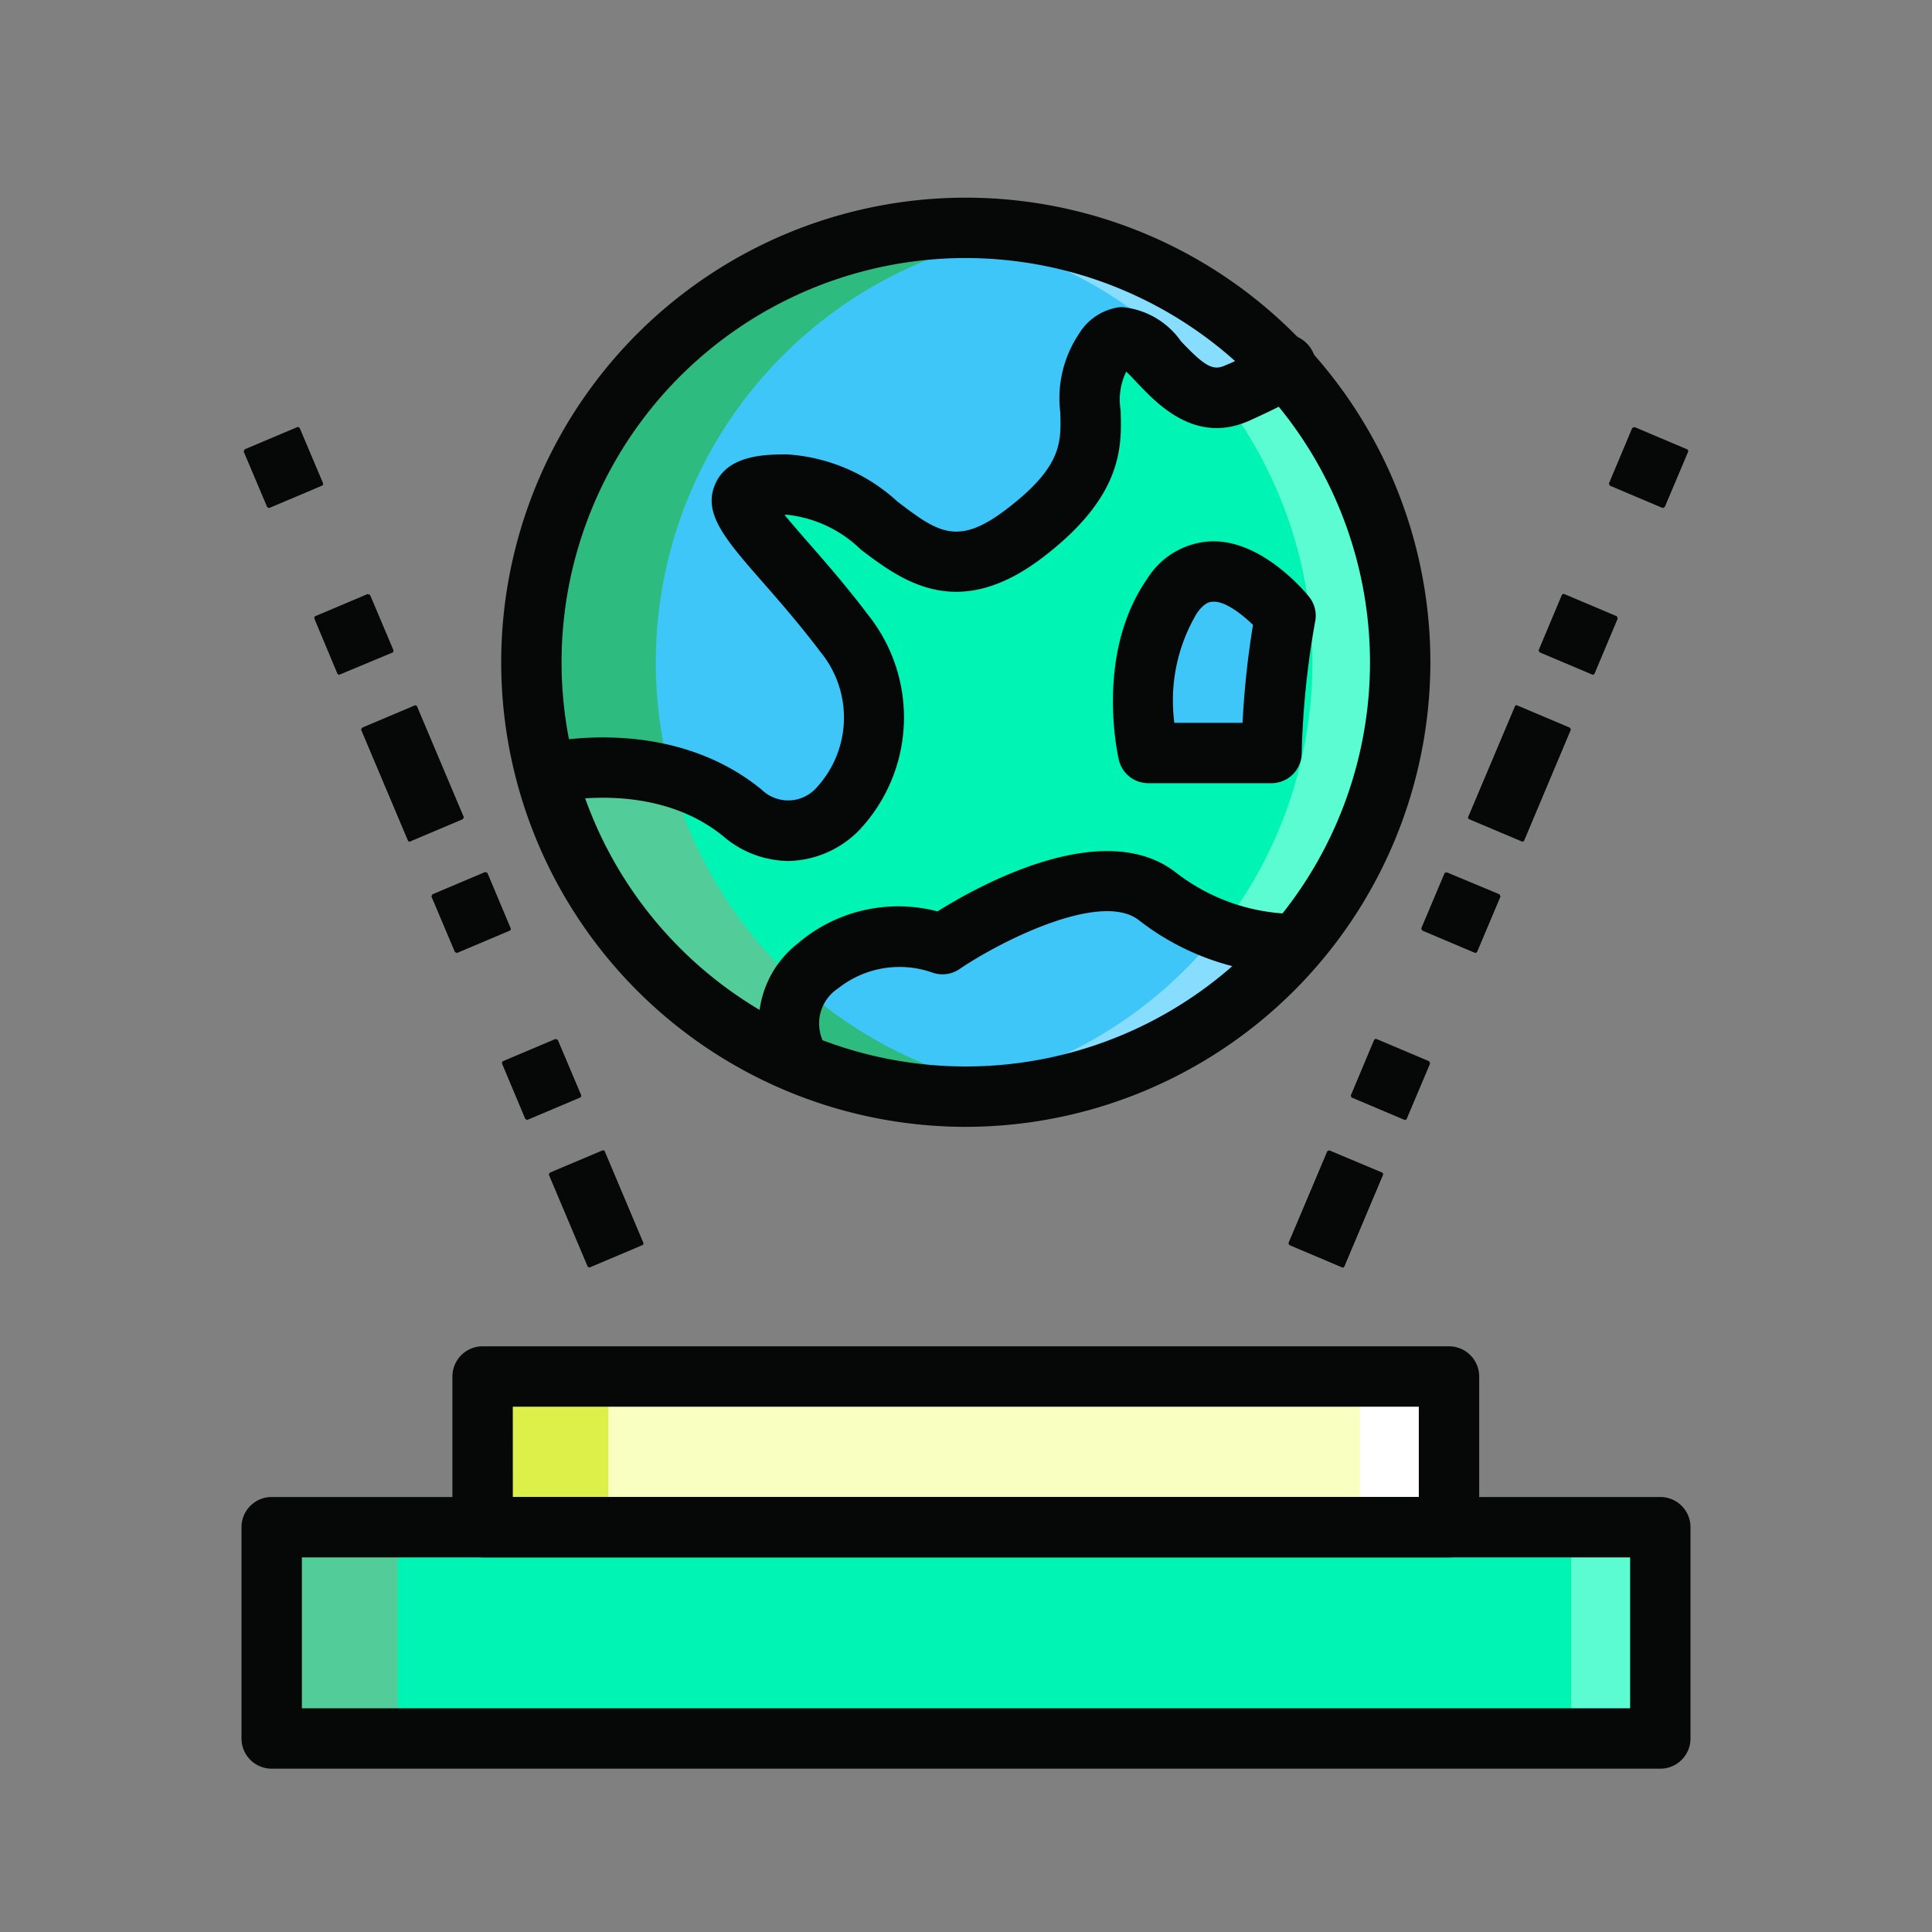 <?xml version="1.0" encoding="UTF-8"?>
<svg xmlns="http://www.w3.org/2000/svg" viewBox="0 0 64 64" id="5657436">
  <rect x="0" y="0" width="64" height="64" fill="#808080" stroke="none"/>
  <polygon fill="#00f5b4" points="55 57.59 9 57.59 9 50.59 55 50.59 55 57.59 55 57.59" class="color00cff5 svgShape"></polygon>
  <polygon fill="#f8ffc0" points="48 50.59 15.987 50.59 15.987 45.599 48 45.599 48 50.59 48 50.59" class="colorffe2c0 svgShape"></polygon>
  <path fill="#060707" d="M43.973 38.132L42.686 41.184l1.842.777 1.288-3.052zm.777-1.843h0l1.843.777zm.777-1.843L44.751 36.289l1.843.777.777-1.843zm2.332-5.528l-.777 1.843 1.843.777.777-1.843zm0 0h0l1.843.777zm2.332-5.528l-1.555 3.686 1.843.777 1.555-3.686zm.777-1.843h0l1.843.777zm.777-1.843L50.969 21.547l1.843.777.777-1.843zm2.332-5.528l-.777 1.843 1.842.777.777-1.843zM18.184 38.909l1.288 3.052 1.843-.777L20.026 38.132zm-.777-1.843h0L19.249 36.289zm-.777-1.843l.777 1.843L19.249 36.289l-.777-1.843zm-2.332-5.528l.777 1.843 1.843-.777-.777-1.843zm0 0h0l1.843-.777zm-2.332-5.528L13.52 27.853l1.842-.777-1.554-3.686zM11.188 22.324h0l1.843-.777zm-.777-1.843l.777 1.843 1.843-.777-.777-1.843zm-2.332-5.528L8.856 16.796l1.843-.777-.777-1.843z" class="color070606 svgShape"></path>
  <path fill="#3ec6f9" d="M42.944 31.277a14.425 14.425 0 01-16.391 3.99l-.01-.01a2.421 2.421 0 01.55-3.26 4.31 4.31 0 014.13-.72s4.87-3.32 7.11-1.59a7.51 7.51 0 004.61 1.59zM42.563 12.166a6.639 6.639 0 01-1.56.85c-1.047.479-1.799-.182-2.435-.843-.732-.76-1.311-1.521-2.006-.547-1.3 1.81 1.011 3.28-2.649 6.06-3.66 2.78-4.67-1.63-7.83-1.63s-.74 1.45 1.89 4.94c2.64 3.48-.63 8.19-3.37 5.94-2.75-2.25-6.52-1.31-6.52-1.31A14.39 14.39 0 0142.454 12.056h.01l.1.11z" class="color3e74f9 svgShape"></path>
  <path fill="#00f5b4" d="M46.383,21.937a14.338,14.338,0,0,1-3.439,9.34,7.51,7.51,0,0,1-4.61-1.59c-2.24-1.73-7.11,1.59-7.11,1.59a4.31,4.31,0,0,0-4.13.72,2.421,2.421,0,0,0-.55,3.26,14.421,14.421,0,0,1-8.46-9.63s3.77-.94,6.52,1.31c2.74,2.25,6.01-2.46,3.37-5.94-2.63-3.49-5.05-4.94-1.89-4.94s4.17,4.41,7.83,1.63c3.66-2.78,1.35-4.25,2.649-6.06.695-.974,1.273-.213,2.005.547.637.661,1.389,1.322,2.436.843a6.639,6.639,0,0,0,1.56-.85,14.364,14.364,0,0,1,3.82,9.771Z" class="color00cff5 svgShape"></path>
  <path fill="#060707" d="M42.463,13.056h.001l.012-.735-.211.702a.691.691,0,0,0,.199.033l.012-.735-.211.702.267-.889-.626.684a.917.917,0,0,0,.359.206l.267-.889-.626.684.651-.711-.874.406a.965.965,0,0,0,.223.305l.651-.711-.874.406.875-.407h-.966a.973.973,0,0,0,.091.407l.875-.407h-.027l-.848-.403a.93.93,0,0,0-.091.403h.938l-.848-.403.747.356-.642-.524-.105.168.747.356-.642-.524,1.549,1.266a1.181,1.181,0,0,0,.151-.237,1.054,1.054,0,0,0,.104-.457,1.036,1.036,0,0,0-.604-.941,1.128,1.128,0,0,0-.384-.102l-.142-.006v2Z" class="color070606 svgShape"></path>
  <path fill="#3ec6f9" d="M42.585,20.396s-2.259-2.804-3.763-.649c-1.503,2.155-.785,5.196-.785,5.196h4.082a29.461,29.461,0,0,1,.466-4.547Z" class="color3e74f9 svgShape"></path>
  <polygon fill="#bfbfbf" points="20.152 45.596 15.983 45.596 15.983 50.587 15.987 50.587 15.987 45.599 20.152 45.599 20.152 45.596 20.152 45.596" class="colorbfbfbf svgShape"></polygon>
  <polygon fill="#ddf04a" points="20.152 45.599 15.987 45.599 15.987 50.587 20.152 50.587 20.152 45.599 20.152 45.599" class="colorbfa990 svgShape"></polygon>
  <polygon fill="#bfbfbf" points="13.172 50.587 9.003 50.587 9.003 50.59 13.172 50.59 13.172 50.587 13.172 50.587" class="colorbfbfbf svgShape"></polygon>
  <polygon fill="#52cc99" points="13.172 50.59 9.003 50.59 9.003 57.587 13.172 57.587 13.172 50.59 13.172 50.59" class="color009bb8 svgShape"></polygon>
  <path fill="#bfbfbf" d="M19.973,25.432a8.635,8.635,0,0,0-1.89.195,8.641,8.641,0,0,1,1.89-.195m.002,0h0" class="colorbfbfbf svgShape"></path>
  <path fill="#2ebb80" d="M26.521 32.662a2.294 2.294 0 00-.381 1.252 2.541 2.541 0 00.403 1.343l.01.01h.01a14.39 14.39 0 005.43 1.06 14.362 14.362 0 01-1.485-.079 14.391 14.391 0 002.098-.363 13.591 13.591 0 01-1.923-.618h-.01l-.01-.01a14.37 14.37 0 01-4.141-2.595zM30.518 7.621A14.396 14.396 0 0018.084 25.627a8.635 8.635 0 011.89-.195h.018a8.459 8.459 0 012.238.293l-.026-.099A14.379 14.379 0 0132.627 7.989a14.443 14.443 0 00-2.11-.368m1.476-.075a14.577 14.577 0 00-1.475.075 14.585 14.585 0 011.475-.075" class="color2e57bb svgShape"></path>
  <path fill="#52cc99" d="M19.975,25.432h-.002a8.641,8.641,0,0,0-1.89.195,14.421,14.421,0,0,0,8.46,9.63,2.541,2.541,0,0,1-.403-1.343,2.294,2.294,0,0,1,.381-1.252A14.389,14.389,0,0,1,22.229,25.725a8.459,8.459,0,0,0-2.238-.293Z" class="color009bb8 svgShape"></path>
  <polygon fill="#ffffff" points="48.003 45.596 45.048 45.596 45.048 45.599 48 45.599 48 50.587 48.003 50.587 48.003 45.596 48.003 45.596" class="colorffffff svgShape"></polygon>
  <polygon fill="#ffffff" points="48 45.599 45.048 45.599 45.048 50.587 48 50.587 48 45.599 48 45.599" class="colorffffff svgShape"></polygon>
  <polygon fill="#ffffff" points="55.003 50.587 52.048 50.587 52.048 50.59 55 50.59 55 57.587 55.003 57.587 55.003 50.587 55.003 50.587" class="colorffffff svgShape"></polygon>
  <polygon fill="#5bfcd1" points="55 50.59 52.048 50.59 52.048 57.587 55 57.587 55 50.59 55 50.59" class="color00ffff svgShape"></polygon>
  <path fill="#ffffff" d="M42.765,31.279l.048 0-.048-0m.179-.002-.13.003.13-.003M40.978,13.028a1.764,1.764,0,0,1-.479.139A1.747,1.747,0,0,0,40.978,13.028M30.519,7.621h0" class="colorffffff svgShape"></path>
  <path fill="#87ddfd" d="M40.406 30.825q-.18.229-.369.451A14.362 14.362 0 0132.606 35.884q.711.173 1.448.278a14.393 14.393 0 01-2.06.164 14.358 14.358 0 0010.95-5.05l-.13.003h-.001l-.048-0a7.366 7.366 0 01-2.359-.454zM42.53 12.14l-.023.079.057-.052-.033-.027m-.016-.013l-.051.023.051-.023M31.994 7.547a14.453 14.453 0 012.058.164 14.254 14.254 0 00-1.424.279 14.325 14.325 0 016.919 4.067h.01c.05 0 .19 0 .101.11q.444.48.843 1A1.764 1.764 0 0040.978 13.028l.025-.012c.306-.141.556-.262.759-.364l-.079-.14.78-.362-.78.362.78-.362-.78.362a.973.973 0 01-.091-.407h0a.93.93 0 01.091-.403l.105-.168.642.524-.642-.524.642.524.033.016v-.018h-.01a14.331 14.331 0 00-10.46-4.51" class="color7ce8ff svgShape"></path>
  <path fill="#5bfcd1" d="M42.563,12.167l-.057.052-.03.103-.012.735h-.001a.679.679,0,0,1-.198-.033.917.917,0,0,1-.359-.206l-.144-.166c-.203.103-.453.223-.759.364L40.978,13.028a1.747,1.747,0,0,1-.479.139,14.405,14.405,0,0,1-.094,17.659,7.366,7.366,0,0,0,2.359.454l.048 0h.001l.13-.003a14.403,14.403,0,0,0-.379-19.108l-.002-.001Z" class="color00ffff svgShape"></path>
  <path fill="#0c0e0d" d="M42.463,12.15l-.78.362.78-.362m0-.044h0m-.675-.572-.105.168a.93.93,0,0,0-.091.403h0a.973.973,0,0,0,.091.407l.78-.362.051-.023-.051.023-.78.362.079.14.144.166a.917.917,0,0,0,.359.206.679.679,0,0,0,.198.033h.001l.012-.735.03-.103.023-.079.033.027.002.001-.002-.002c.091-.11-.05-.11-.1-.11v.018l-.033-.016v-0l-.642-.524m0,0,.642.524v0l-.642-.524" class="color0e0c0c svgShape"></path>
  <path fill="#5cd3ff" d="M32.606 35.884a14.391 14.391 0 01-2.098.363 13.404 13.404 0 003.545-.085q-.735-.105-1.448-.278zM31.994 7.547h0a14.585 14.585 0 00-1.475.075h-.001a14.443 14.443 0 012.11.368 14.254 14.254 0 011.424-.279 14.453 14.453 0 00-2.058-.164z" class="color5caeff svgShape"></path>
  <path fill="#060707" d="M55,58.59H9a1,1,0,0,1-1-1v-7a1,1,0,0,1,1-1H55a1.0 1,0,0,1,1,1v7A1.0 1,0,0,1,55,58.59ZM10,56.59H54v-5H10Z" class="color070606 svgShape"></path>
  <path fill="#060707" d="M48 51.59H15.987a1 1 0 01-1-1v-4.992a1 1 0 011-1H48a1.0 1 0 011 1v4.992A1.0 1 0 0148 51.59zm-31.012-2H47v-2.992H16.987zM44.483 41.996l-.02-.01-1.75-.74-.03-.06 1.29-3.05.06-.03 1.761.74.02.02v.04l-1.29 3.06zm2.061-4.9H46.523l-1.75-.74-.02-.03v-.04l.77-1.84.03-.03h.04l1.75.74.03.07-.78 1.84v.01l-.03.02zm2.33-5.53H48.863l-1.75-.74-.029-.07.779-1.84.061-.02 1.75.73.03.07-.78 1.84-.03.03zm1.56-3.68l-.02-.01-1.75-.74-.03-.02v-.04l1.56-3.69.021-.03.04.01 1.75.74.029.06-1.55 3.69zm2.33-5.53l-.02-.01-1.75-.74-.021-.06.771-1.84.029-.03h.04l1.75.74.021.07-.77 1.84zm2.33-5.53h-.021l-1.75-.74-.02-.07.77-1.84.07-.03 1.75.74.03.03v.04L55.143 16.796zM19.513 41.986h-.01l-.03-.03-1.29-3.05.03-.06 1.75-.74h.04l.02.02 1.29 3.06v.04l-.03.02-1.75.74zm-2.06-4.89l-.05-.03-.77-1.84v-.04l.02-.03 1.75-.74.07.03.78 1.84v.04l-.03.03-1.75.74zm-2.33-5.53l-.05-.03L14.293 29.696l.03-.07 1.75-.74.07.03.77 1.84.01.04-.03.03-1.75.74zm-1.56-3.68l-.02-.01-.02-.02-1.56-3.69.03-.06 1.75-.74h.04l.02.02 1.56 3.69-.03.06-1.75.74zM11.233 22.356l-.05-.03-.77-1.85v-.03l.02-.03 1.75-.74.07.03.78 1.84v.04l-.03.03-1.75.73zM8.903 16.826L8.853 16.796l-.78-1.84.03-.07 1.75-.74h.04l.03.03.78 1.84v.04l-.03.03-1.75.74z" class="color070606 svgShape"></path>
  <path fill="#060707" d="M31.994,37.328A15.39,15.39,0,1,1,47.383,21.938,15.407,15.407,0,0,1,31.994,37.328Zm0-28.78A13.39,13.39,0,1,0,45.383,21.938,13.405,13.405,0,0,0,31.994,8.548Z" class="color070606 svgShape"></path>
  <path fill="#060707" d="M26.111 28.522a3.374 3.374 0 01-2.145-.814c-2.33-1.907-5.611-1.124-5.644-1.115L17.841 24.652c.173-.044 4.295-1.028 7.393 1.509a1.257 1.257 0 001.831-.087 3.423 3.423 0 00.113-4.479c-.681-.903-1.366-1.686-1.916-2.314-1.249-1.428-2.003-2.29-1.559-3.269.435-.959 1.699-.959 2.378-.959a5.95 5.95 0 013.646 1.561c1.315.998 1.974 1.499 3.582.278 1.875-1.422 1.848-2.227 1.813-3.246a3.834 3.834 0 01.63-2.602 1.855 1.855 0 011.382-.873 2.673 2.673 0 011.987 1.133c.789.834 1.062.985 1.461.802a8.072 8.072 0 001.277-.658.942.942 0 00.67 1.605l-.17-1.993a1.1 1.1 0 011.19.777c.263.986-.742 1.448-2.134 2.086-1.793.822-3.063-.523-3.748-1.245-.104-.111-.24-.255-.358-.367a2.103 2.103 0 00-.188 1.267c.041 1.207.096 2.859-2.604 4.907-2.817 2.135-4.656.74-5.999-.278a4.13 4.13 0 00-2.437-1.154l-.094 0c.232.284.522.616.779.91.571.653 1.282 1.465 2.007 2.426a5.446 5.446 0 01-.324 7.126A3.37 3.37 0 0126.111 28.522zM42.12 25.944h-4.082A1 1 0 0137.064 25.173c-.033-.142-.8-3.505.938-5.998a2.62 2.62 0 012.097-1.241c1.676-.071 3.108 1.641 3.265 1.834a1.001 1.001 0 01.199.84 28.507 28.507 0 00-.443 4.357A1 1 0 0142.12 25.944zm-3.218-2h2.259a29.169 29.169 0 01.346-3.243c-.4-.388-.953-.803-1.34-.767-.071.002-.261.01-.523.386A5.657 5.657 0 0038.902 23.944zM25.752 35.858a3.372 3.372 0 01.668-4.599 5.119 5.119 0 014.635-1.068c1.36-.853 5.493-3.148 7.891-1.293a6.524 6.524 0 003.932 1.377l.125 1.996a8.462 8.462 0 01-5.281-1.792c-1.25-.969-4.541.675-5.939 1.624a1 1 0 01-.911.11 3.272 3.272 0 00-3.108.528 1.393 1.393 0 00-.397 1.937z" class="color070606 svgShape"></path>
</svg>
